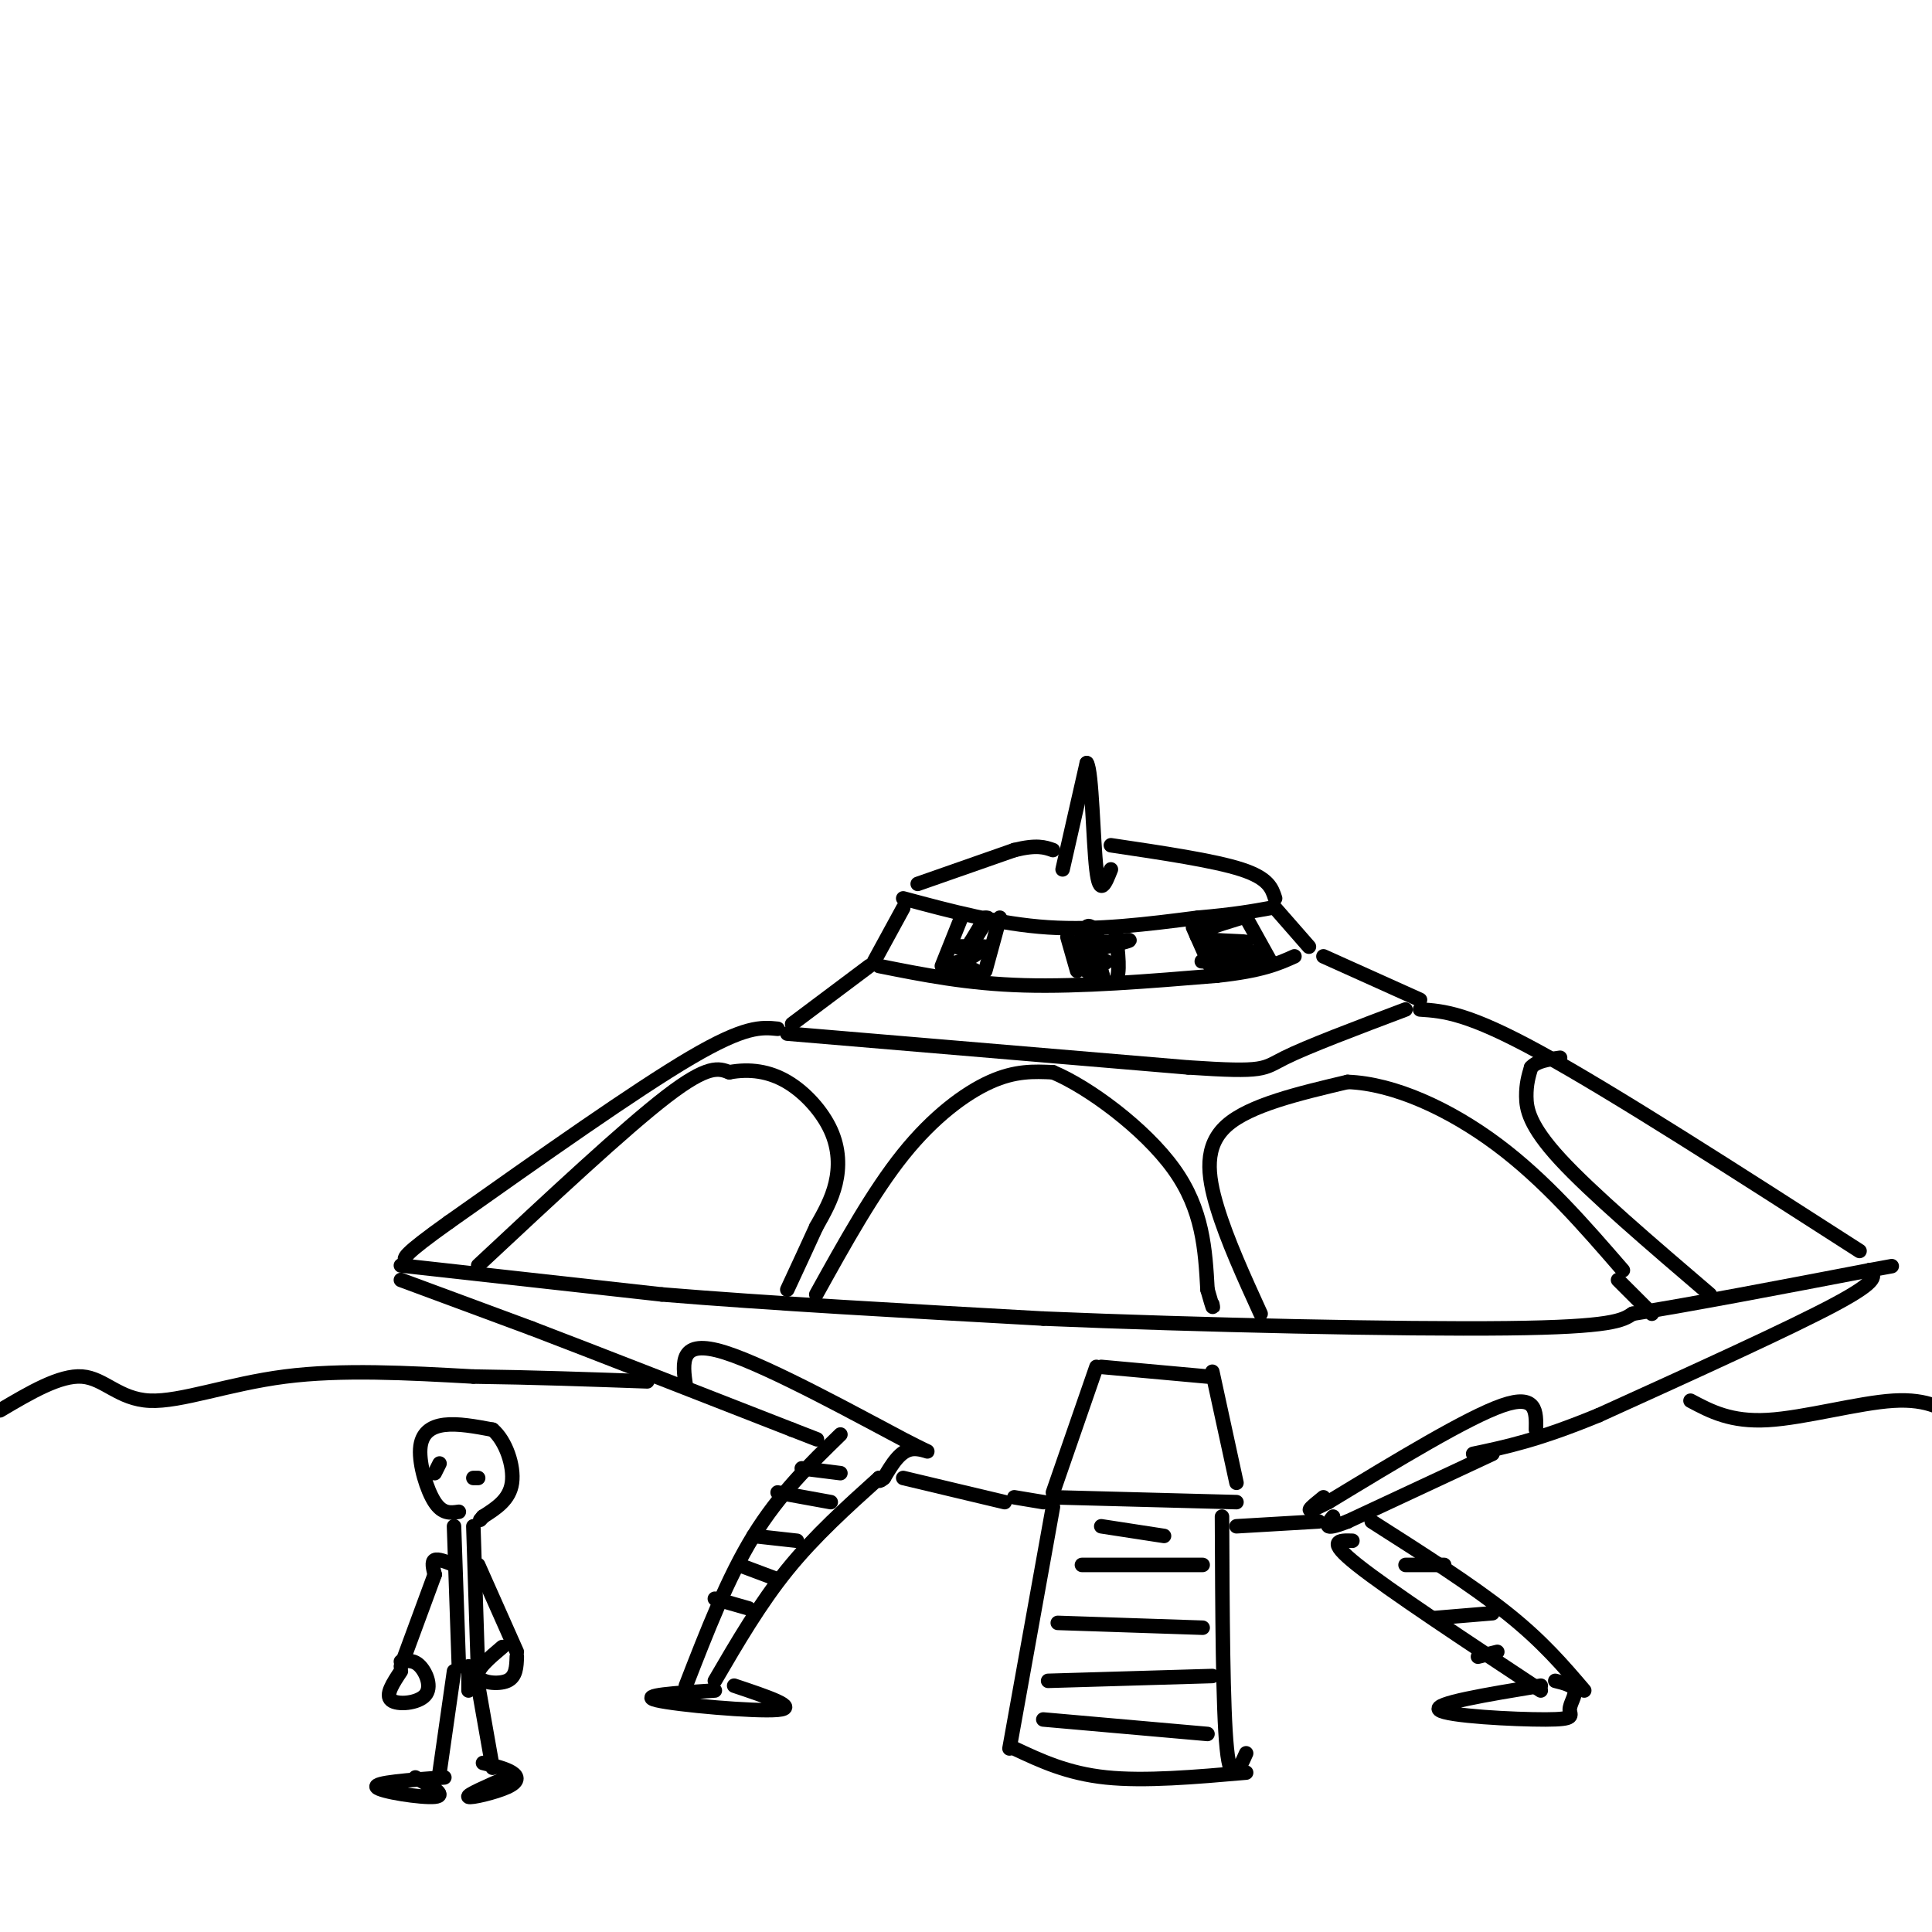 <svg viewBox='0 0 400 400' version='1.1' xmlns='http://www.w3.org/2000/svg' xmlns:xlink='http://www.w3.org/1999/xlink'><g fill='none' stroke='rgb(0,0,0)' stroke-width='3' stroke-linecap='round' stroke-linejoin='round'><path d='M182,200c9.167,1.833 18.333,3.667 30,4c11.667,0.333 25.833,-0.833 40,-2'/><path d='M252,202c9.333,-1.000 12.667,-2.500 16,-4'/><path d='M187,188c0.000,0.000 -6.000,11.000 -6,11'/><path d='M187,186c9.917,2.667 19.833,5.333 30,6c10.167,0.667 20.583,-0.667 31,-2'/><path d='M248,190c7.667,-0.667 11.333,-1.333 15,-2'/><path d='M264,188c0.000,0.000 7.000,8.000 7,8'/><path d='M199,190c0.000,0.000 -4.000,10.000 -4,10'/><path d='M207,190c0.000,0.000 -3.000,11.000 -3,11'/><path d='M204,190c0.000,0.000 -3.000,5.000 -3,5'/><path d='M201,195c0.652,1.010 3.783,1.033 3,1c-0.783,-0.033 -5.480,-0.124 -6,0c-0.520,0.124 3.137,0.464 4,1c0.863,0.536 -1.069,1.268 -3,2'/><path d='M199,199c-1.571,0.507 -3.998,0.775 -3,1c0.998,0.225 5.423,0.407 6,1c0.577,0.593 -2.692,1.598 -3,0c-0.308,-1.598 2.346,-5.799 5,-10'/><path d='M204,191c0.833,-1.667 0.417,-0.833 0,0'/><path d='M221,194c0.000,0.000 2.000,7.000 2,7'/><path d='M231,193c0.500,4.333 1.000,8.667 0,10c-1.000,1.333 -3.500,-0.333 -6,-2'/><path d='M225,201c0.510,-0.750 4.786,-1.624 4,-2c-0.786,-0.376 -6.635,-0.255 -6,-1c0.635,-0.745 7.753,-2.356 10,-3c2.247,-0.644 -0.376,-0.322 -3,0'/><path d='M230,195c-2.333,0.000 -6.667,0.000 -7,0c-0.333,0.000 3.333,0.000 4,-1c0.667,-1.000 -1.667,-3.000 -2,-2c-0.333,1.000 1.333,5.000 3,9'/><path d='M228,201c0.500,1.500 0.250,0.750 0,0'/><path d='M247,192c0.000,0.000 4.000,9.000 4,9'/><path d='M258,190c0.000,0.000 5.000,9.000 5,9'/><path d='M260,199c-6.200,0.067 -12.400,0.133 -11,0c1.400,-0.133 10.400,-0.467 12,-1c1.600,-0.533 -4.200,-1.267 -10,-2'/><path d='M251,196c0.738,-0.524 7.583,-0.833 7,-1c-0.583,-0.167 -8.595,-0.190 -10,-1c-1.405,-0.810 3.798,-2.405 9,-4'/><path d='M257,190c0.333,-0.667 -3.333,-0.333 -7,0'/><path d='M190,183c0.000,0.000 20.000,-7.000 20,-7'/><path d='M210,176c4.667,-1.167 6.333,-0.583 8,0'/><path d='M220,180c0.000,0.000 5.000,-22.000 5,-22'/><path d='M225,158c1.089,1.467 1.311,16.133 2,22c0.689,5.867 1.844,2.933 3,0'/><path d='M230,175c10.667,1.583 21.333,3.167 27,5c5.667,1.833 6.333,3.917 7,6'/><path d='M180,200c0.000,0.000 -16.000,12.000 -16,12'/><path d='M274,198c0.000,0.000 20.000,9.000 20,9'/><path d='M163,214c0.000,0.000 83.000,7.000 83,7'/><path d='M246,221c16.244,1.089 15.356,0.311 20,-2c4.644,-2.311 14.822,-6.156 25,-10'/><path d='M161,213c-3.333,-0.333 -6.667,-0.667 -18,6c-11.333,6.667 -30.667,20.333 -50,34'/><path d='M93,253c-9.833,7.000 -9.417,7.500 -9,8'/><path d='M294,209c4.917,0.333 9.833,0.667 25,9c15.167,8.333 40.583,24.667 66,41'/><path d='M83,262c0.000,0.000 54.000,6.000 54,6'/><path d='M137,268c22.167,1.833 50.583,3.417 79,5'/><path d='M216,273c32.467,1.356 74.133,2.244 96,2c21.867,-0.244 23.933,-1.622 26,-3'/><path d='M338,272c12.500,-2.000 30.750,-5.500 49,-9'/><path d='M387,263c8.167,-1.500 4.083,-0.750 0,0'/><path d='M99,262c15.167,-14.167 30.333,-28.333 39,-35c8.667,-6.667 10.833,-5.833 13,-5'/><path d='M151,222c4.212,-0.780 8.242,-0.230 12,2c3.758,2.230 7.242,6.139 9,10c1.758,3.861 1.788,7.675 1,11c-0.788,3.325 -2.394,6.163 -4,9'/><path d='M169,254c-1.667,3.667 -3.833,8.333 -6,13'/><path d='M169,268c5.889,-10.622 11.778,-21.244 18,-29c6.222,-7.756 12.778,-12.644 18,-15c5.222,-2.356 9.111,-2.178 13,-2'/><path d='M218,222c7.267,3.022 18.933,11.578 25,20c6.067,8.422 6.533,16.711 7,25'/><path d='M250,267c1.333,4.667 1.167,3.833 1,3'/><path d='M261,272c-3.467,-7.600 -6.933,-15.200 -9,-22c-2.067,-6.800 -2.733,-12.800 2,-17c4.733,-4.200 14.867,-6.600 25,-9'/><path d='M279,224c9.622,0.333 21.178,5.667 31,13c9.822,7.333 17.911,16.667 26,26'/><path d='M354,268c-12.289,-10.511 -24.578,-21.022 -31,-28c-6.422,-6.978 -6.978,-10.422 -7,-13c-0.022,-2.578 0.489,-4.289 1,-6'/><path d='M317,221c1.167,-1.333 3.583,-1.667 6,-2'/><path d='M335,265c0.000,0.000 7.000,7.000 7,7'/><path d='M83,265c0.000,0.000 27.000,10.000 27,10'/><path d='M110,275c13.500,5.167 33.750,13.083 54,21'/><path d='M164,296c9.000,3.500 4.500,1.750 0,0'/><path d='M387,263c1.167,1.000 2.333,2.000 -7,7c-9.333,5.000 -29.167,14.000 -49,23'/><path d='M331,293c-12.500,5.167 -19.250,6.583 -26,8'/><path d='M228,283c0.000,0.000 22.000,2.000 22,2'/><path d='M227,283c0.000,0.000 -9.000,26.000 -9,26'/><path d='M251,284c0.000,0.000 5.000,23.000 5,23'/><path d='M218,310c0.000,0.000 38.000,1.000 38,1'/><path d='M218,312c0.000,0.000 -9.000,50.000 -9,50'/><path d='M253,314c0.083,19.917 0.167,39.833 1,48c0.833,8.167 2.417,4.583 4,1'/><path d='M210,362c5.500,2.583 11.000,5.167 19,6c8.000,0.833 18.500,-0.083 29,-1'/><path d='M216,356c0.000,0.000 34.000,3.000 34,3'/><path d='M217,348c0.000,0.000 34.000,-1.000 34,-1'/><path d='M219,336c0.000,0.000 30.000,1.000 30,1'/><path d='M224,324c0.000,0.000 25.000,0.000 25,0'/><path d='M228,316c0.000,0.000 13.000,2.000 13,2'/><path d='M174,297c-6.333,6.167 -12.667,12.333 -18,21c-5.333,8.667 -9.667,19.833 -14,31'/><path d='M148,348c4.667,-8.000 9.333,-16.000 15,-23c5.667,-7.000 12.333,-13.000 19,-19'/><path d='M142,287c-0.708,-4.970 -1.417,-9.940 8,-7c9.417,2.940 28.958,13.792 37,18c8.042,4.208 4.583,1.774 2,2c-2.583,0.226 -4.292,3.113 -6,6'/><path d='M183,306c-1.167,1.000 -1.083,0.500 -1,0'/><path d='M318,296c0.083,-3.750 0.167,-7.500 -7,-5c-7.167,2.500 -21.583,11.250 -36,20'/><path d='M275,311c-6.167,3.167 -3.583,1.083 -1,-1'/><path d='M309,301c0.000,0.000 -30.000,14.000 -30,14'/><path d='M279,315c-5.500,2.167 -4.250,0.583 -3,-1'/><path d='M284,315c10.333,6.583 20.667,13.167 28,19c7.333,5.833 11.667,10.917 16,16'/><path d='M280,319c-2.750,-0.083 -5.500,-0.167 1,5c6.500,5.167 22.250,15.583 38,26'/><path d='M148,350c-8.044,0.511 -16.089,1.022 -12,2c4.089,0.978 20.311,2.422 25,2c4.689,-0.422 -2.156,-2.711 -9,-5'/><path d='M319,349c-11.230,1.855 -22.459,3.710 -21,5c1.459,1.290 15.608,2.016 22,2c6.392,-0.016 5.029,-0.774 5,-2c-0.029,-1.226 1.278,-2.922 1,-4c-0.278,-1.078 -2.139,-1.539 -4,-2'/><path d='M187,306c0.000,0.000 21.000,5.000 21,5'/><path d='M256,316c0.000,0.000 17.000,-1.000 17,-1'/><path d='M166,304c0.000,0.000 8.000,1.000 8,1'/><path d='M161,309c0.000,0.000 11.000,2.000 11,2'/><path d='M156,318c0.000,0.000 9.000,1.000 9,1'/><path d='M153,324c0.000,0.000 8.000,3.000 8,3'/><path d='M148,331c0.000,0.000 7.000,2.000 7,2'/><path d='M299,324c0.000,0.000 -8.000,0.000 -8,0'/><path d='M309,334c0.000,0.000 -12.000,1.000 -12,1'/><path d='M310,342c0.000,0.000 -4.000,1.000 -4,1'/><path d='M95,313c-1.685,0.244 -3.369,0.488 -5,-2c-1.631,-2.488 -3.208,-7.708 -3,-11c0.208,-3.292 2.202,-4.655 5,-5c2.798,-0.345 6.399,0.327 10,1'/><path d='M102,296c2.711,2.289 4.489,7.511 4,11c-0.489,3.489 -3.244,5.244 -6,7'/><path d='M100,314c-1.000,1.167 -0.500,0.583 0,0'/><path d='M98,316c0.000,0.000 1.000,31.000 1,31'/><path d='M94,316c0.000,0.000 1.000,29.000 1,29'/><path d='M94,346c0.000,0.000 -3.000,21.000 -3,21'/><path d='M99,349c0.000,0.000 3.000,17.000 3,17'/><path d='M92,368c-7.333,0.533 -14.667,1.067 -14,2c0.667,0.933 9.333,2.267 12,2c2.667,-0.267 -0.667,-2.133 -4,-4'/><path d='M105,368c-4.220,1.839 -8.440,3.679 -8,4c0.440,0.321 5.542,-0.875 8,-2c2.458,-1.125 2.274,-2.179 1,-3c-1.274,-0.821 -3.637,-1.411 -6,-2'/><path d='M90,326c0.000,0.000 -7.000,19.000 -7,19'/><path d='M99,324c0.000,0.000 8.000,18.000 8,18'/><path d='M90,326c-0.333,-1.333 -0.667,-2.667 0,-3c0.667,-0.333 2.333,0.333 4,1'/><path d='M83,346c-1.643,2.476 -3.286,4.952 -2,6c1.286,1.048 5.500,0.667 7,-1c1.500,-1.667 0.286,-4.619 -1,-6c-1.286,-1.381 -2.643,-1.190 -4,-1'/><path d='M104,341c-2.733,2.311 -5.467,4.622 -5,6c0.467,1.378 4.133,1.822 6,1c1.867,-0.822 1.933,-2.911 2,-5'/><path d='M97,350c0.000,0.000 0.000,-5.000 0,-5'/><path d='M90,305c0.000,0.000 1.000,-2.000 1,-2'/><path d='M99,306c0.000,0.000 -1.000,0.000 -1,0'/><path d='M0,292c6.202,-3.673 12.405,-7.345 17,-7c4.595,0.345 7.583,4.708 14,5c6.417,0.292 16.262,-3.488 28,-5c11.738,-1.512 25.369,-0.756 39,0'/><path d='M98,285c12.500,0.167 24.250,0.583 36,1'/><path d='M350,290c4.178,2.222 8.356,4.444 16,4c7.644,-0.444 18.756,-3.556 26,-4c7.244,-0.444 10.622,1.778 14,4'/><path d='M210,310c0.000,0.000 6.000,1.000 6,1'/></g>
</svg>